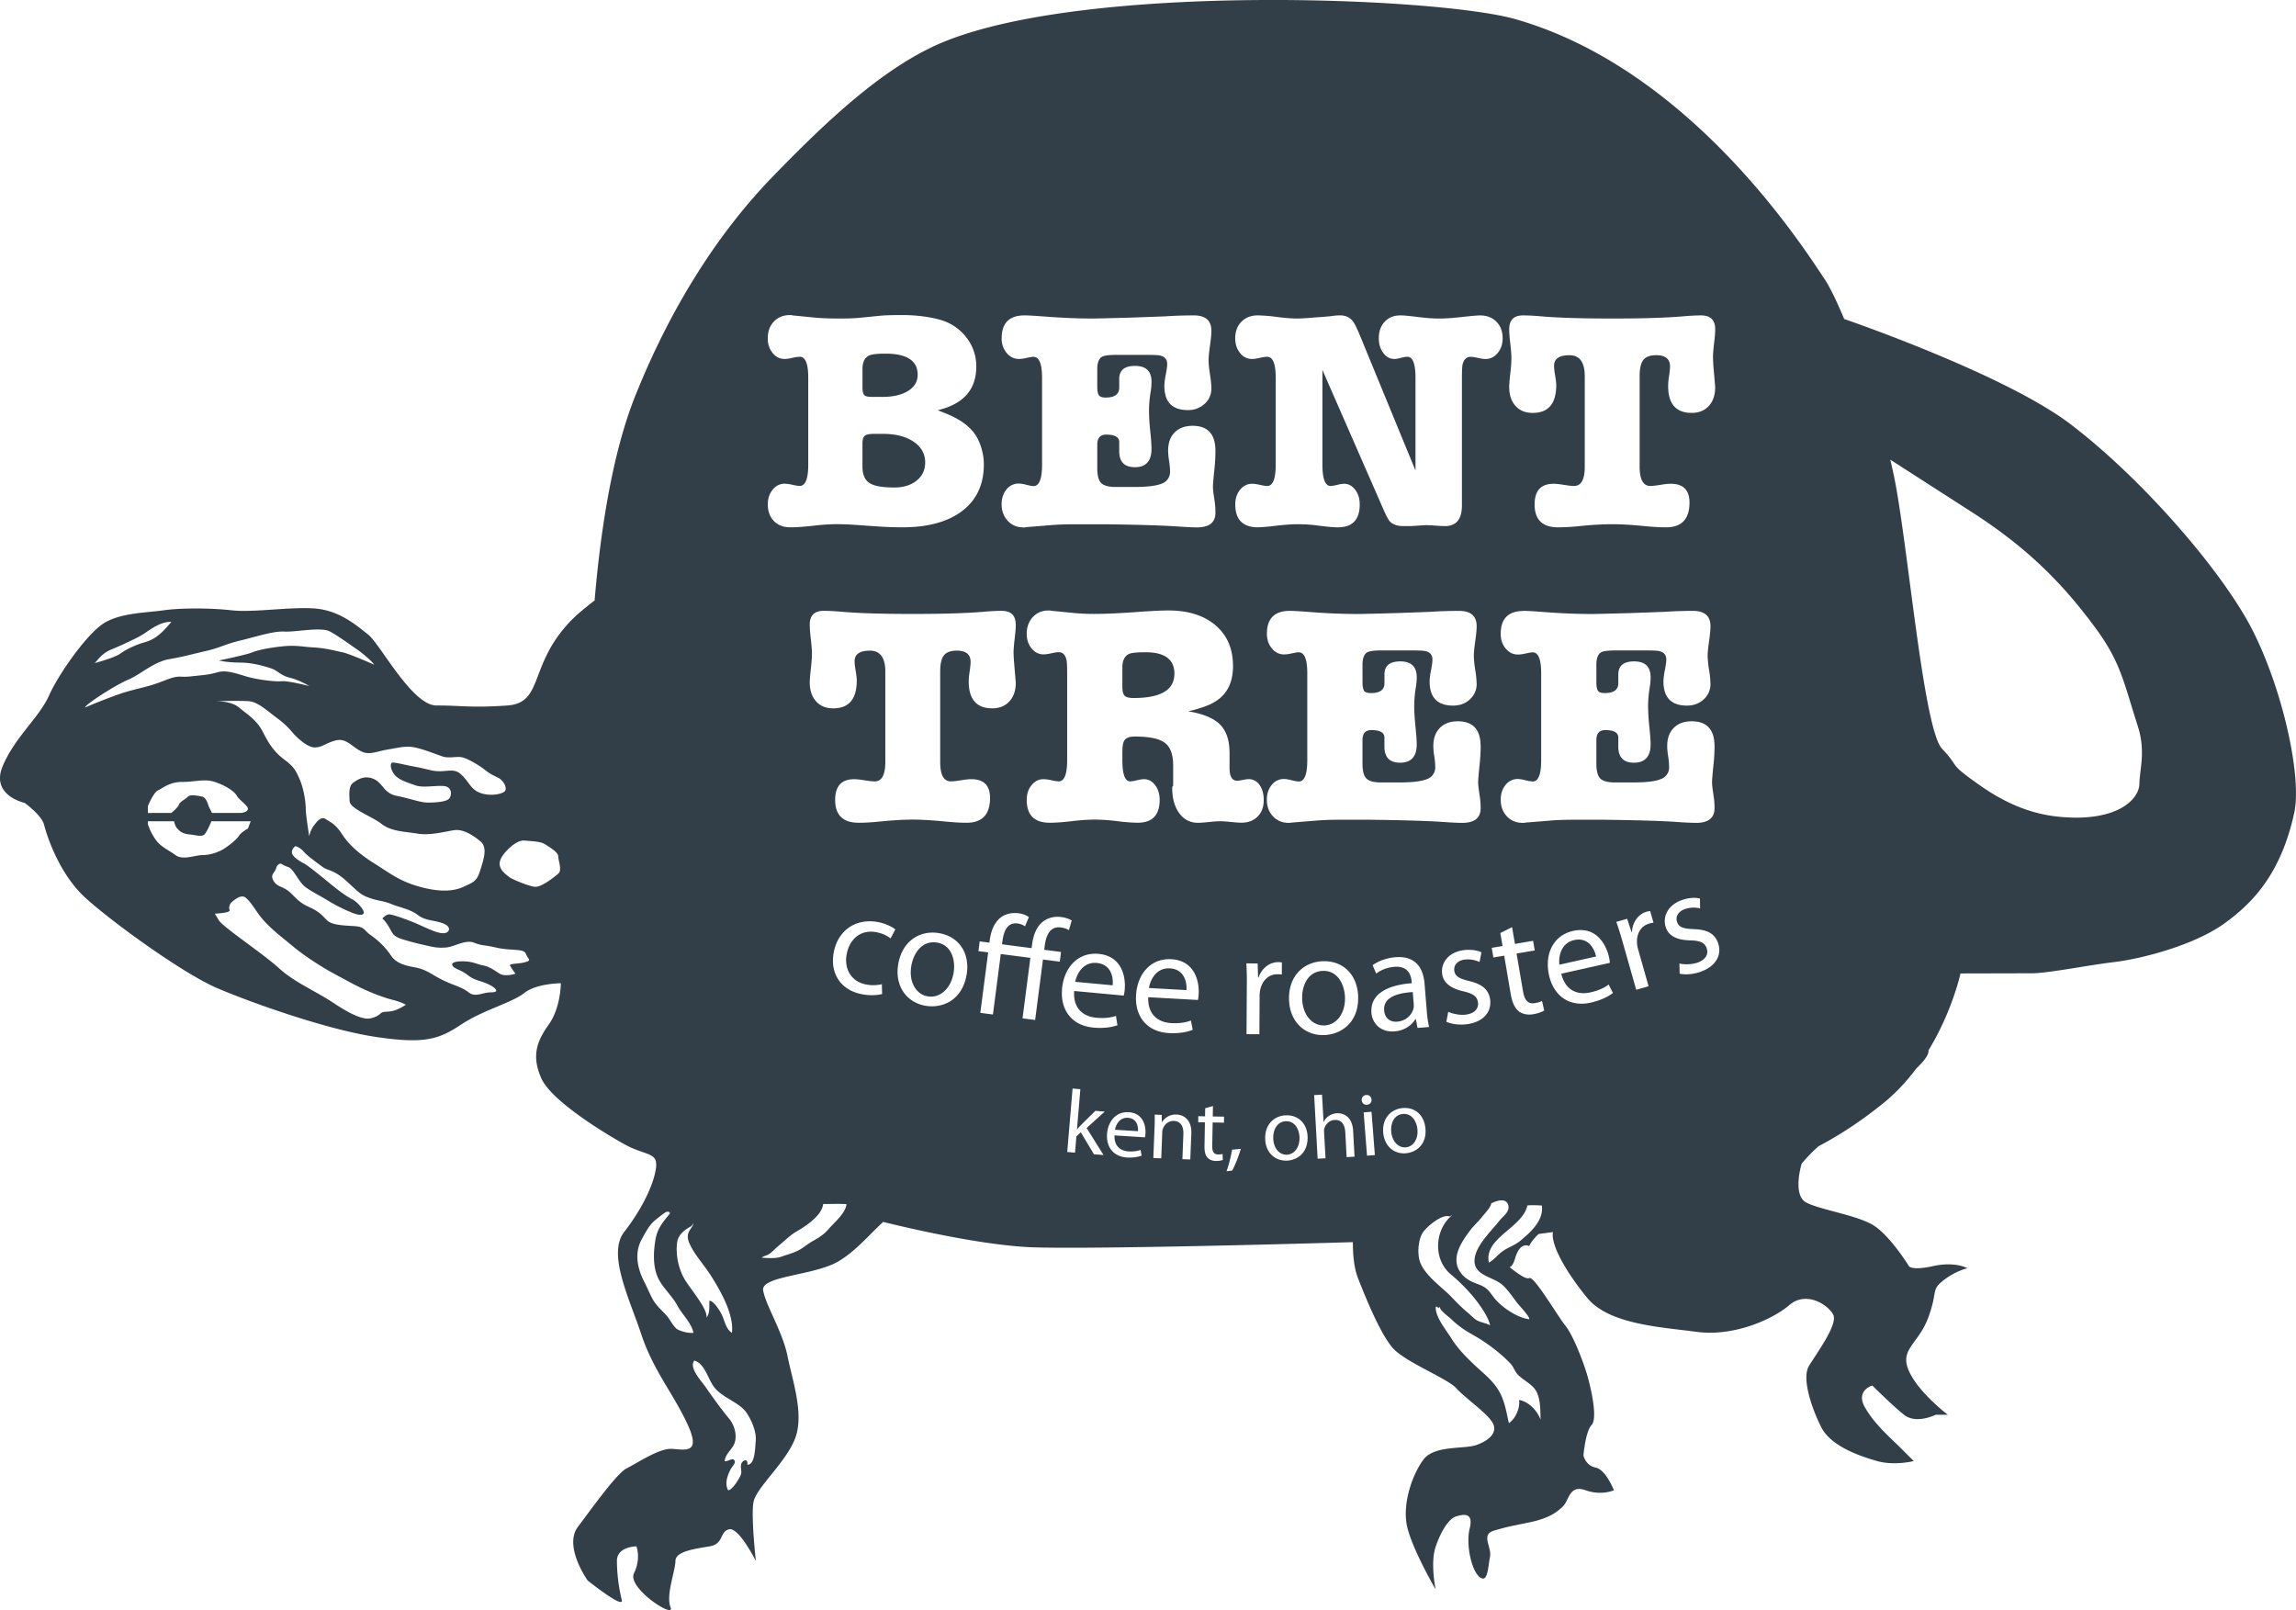 <svg xmlns="http://www.w3.org/2000/svg" viewBox="0 0 120 84.148" fill="#333f48"><path d="M58.948 58.42c-.422-.026-.623.342-.674.625l1.203.075c.021-.257-.066-.671-.529-.7zM45.207 20.677c.055.044.191.066.408.066h.505c.565 0 1.012-.105 1.344-.314s.498-.489.498-.842c0-.737-.565-1.105-1.695-1.105-.413 0-.696.033-.847.099-.228.11-.342.347-.342.71v.974c0 .22.043.358.13.413zm3.773 28.587c-.777-.13-1.237.537-1.351 1.223-.134.799.218 1.478.866 1.586.633.106 1.208-.41 1.345-1.232.104-.618-.076-1.447-.86-1.577zM45.436 25.24c.238.159.673.238 1.304.238.478 0 .867-.12 1.166-.36s.448-.557.448-.95c0-.448-.201-.809-.603-1.082s-.935-.41-1.598-.41h-.489c-.239 0-.397.036-.473.106s-.115.205-.115.401v1.196c0 .416.12.702.359.86zm11.887 25.087c-.685-.064-1.032.526-1.128.986l1.956.182c.047-.418-.074-1.097-.828-1.168zm2.55-16.238c-.437 0-.721.027-.852.082-.241.11-.361.347-.361.71v.99c0 .253.041.418.123.495s.238.115.467.115c1.42 0 2.13-.423 2.13-1.27 0-.748-.502-1.122-1.507-1.122zm13.443 24.132c-.48.049-.644.518-.601.943.05.494.368.838.769.798.392-.04.648-.438.597-.947-.039-.383-.278-.844-.764-.794zm-6.098.379c-.482.011-.682.467-.672.894.012.497.303.865.706.855.394-.01.68-.387.667-.898-.009-.384-.213-.863-.701-.85zm-6.078-7.99c-.687-.038-1.012.564-1.091 1.026l1.961.11c.031-.419-.114-1.093-.87-1.136zm21.132-1.477c-.671.15-.82.818-.771 1.285l1.917-.428c-.084-.412-.408-1.022-1.147-.857zm-13.129 1.609c-.786.024-1.107.769-1.086 1.464.025.81.503 1.408 1.16 1.387.642-.02 1.104-.639 1.078-1.472-.019-.627-.357-1.404-1.152-1.379zm3.876 2.654c.488-.04.775-.369.857-.691a.73.73 0 0 0 .013-.216l-.052-.64c-.732.044-1.552.24-1.495.957.036.441.342.616.677.59z"/><path d="M117.75 32.979c-1.563-3.094-5.794-7.969-9.545-10.817-3.468-2.633-11.796-5.482-11.82-5.491-.397-.951-.767-1.713-1.057-2.139-.987-1.449-6.911-10.909-16.137-13.534-3.99-1.136-22.232-1.91-29.837 1.178-3.166 1.286-6.245 4.251-8.959 7.045s-5.247 6.611-7.19 11.461c-1.234 3.078-1.835 7.237-2.128 10.699-.566.437-1.013.818-1.297 1.12-2.166 2.293-1.359 4.237-3.27 4.371s-2.421-.007-3.694 0-2.931-3.192-3.568-3.701-1.529-1.274-2.803-1.37-3.185.223-4.331.096-2.675-.128-3.567 0-2.166.127-3.058.637-2.42 2.676-2.93 3.823S.775 38.521.137 40.049s1.147 1.911 1.147 1.911.892.636 1.02 1.146.764 2.549 2.165 3.822 5.096 3.95 6.88 4.714 5.733 2.166 8.281 2.549 3.312.127 4.459-.637 2.675-1.148 3.312-1.656 1.912-.51 1.912-.51 0 1.275-.638 2.166-.892 1.656-.382 2.804 3.185 2.802 4.332 3.439 1.784.383 1.656 1.274-.764 2.166-1.656 3.313.255 3.439.892 5.351 1.656 3.058 2.421 4.713-.255 1.274-.893 1.274-1.784.764-2.293 1.019-1.784 2.039-2.548 3.058.51 2.803.51 2.803 1.911 1.529 1.784 1.02a8.86 8.86 0 0 1-.255-2.038c0-.766 1.019-.766 1.019-.766s.255.637-.127 1.402 2.166 2.421 1.911 1.785.255-1.912.255-2.421 1.019-.637 1.783-.766.509-.764 1.019-.891 1.402 1.657 1.402 1.657-.255-2.294-.128-3.058 1.656-2.04 2.166-3.313-.127-3.058-.382-4.332-1.147-2.675-1.275-3.44 2.676-.765 3.95-1.528c.892-.536 1.536-1.321 2.322-2.052 2.478.613 5.735 1.262 7.864 1.329 2.553.08 10.295-.082 16.686-.272-.002.585.048 1.319.265 1.877.425 1.091 1.168 2.896 1.805 3.64s2.856 1.591 3.339 2.123 1.627 1.304 1.904 1.82-.253.942-.89 1.153-2.166.001-2.729.744-1.093 2.23-.881 3.398 1.513 3.397 1.513 3.397-.29-1.381 0-2.231.706-1.487 1.083-1.593.908-.213.696.638.105 2.23.53 2.548.424-.53.531-1.061-.51-1.168.222-1.38.801-.213 1.829-.425 1.452-.531 1.771-.849.319-1.135 1.169-.833 1.486 0 1.486 0-.424-1.079-.956-1.184-.637-.637-.637-.637.107-1.255.425-1.583-.001-1.814-.212-2.557-.744-2.126-1.168-2.656-1.632-2.605-1.878-2.47c-.165.09-.693-.301-1.026-.572.091-.02.194-.141.291-.472.269-.909.735-.625.735-.625s.074-.243.492-.636l.747-.1c-.12.641.643 2.036 1.785 3.431 1.148 1.402 3.823 1.528 5.734 1.784s3.949-.637 4.84-1.401 2.039 0 2.293.509-.892 2.038-1.273 2.676.128 2.166.637 3.185 2.038 1.529 2.931 1.784 1.912 0 1.912 0l-.638-.637c-.637-.637-1.401-1.274-1.911-2.165s.382-1.147.382-1.147 1.02 1.019 1.657 1.529 1.656 0 1.656 0h.637s-1.528-1.146-2.038-2.293.51-1.402 1.019-2.803.127-1.402.764-1.911 1.274-.652 1.274-.652-.637-.367-1.783-.113-1.274 0-1.274 0-1.019-1.656-1.911-2.166-2.676-.765-3.439-1.147-.255-2.038-.255-2.038.353-.442.879-.909c1.246-.658 2.331-1.4 3.377-2.243.672-.543 1.243-1.165 1.723-1.807l.136-.136c.391-.391.529-.649.518-.834 1.249-2.052 1.668-4.013 1.668-4.013l3.669-.009c.817.018 2.933-.415 4.365-.586s4.177-.875 5.766-2.023c1.421-1.028 2.933-2.53 3.642-5.767.413-1.889-.594-6.417-2.156-9.51zm-96.358 6.049c.433 0 1.406.396 1.73.505s.685 0 .973.036.901.397 1.225.649.433.288.721.432.504.577.324.721-.756.252-1.261.071-.577-.577-1.01-.973-.829-.036-1.586-.216-.468-.108-1.01-.217-.793-.18-.973-.18-.108.432.144.685.649.361 1.045.504 1.01 0 1.479.036.432.541.252.685-.685.18-1.082.18-.937-.216-1.622-.35-.721-.659-1.19-.876-.829 0-1.082.181-.216.577-.195.973 1.168.793 1.673 1.19 1.226.396 1.875.504 1.442-.107 1.91-.179.973.252 1.37.576.18.937 0 1.514-.325.613-.866.864-1.262.289-2.307 0-1.514-.684-2.379-1.225-1.37-1.046-1.694-1.551-.613-.612-.829-.756-.396.036-.613.325-.252.576-.252.576-.18-1.118-.18-1.406-.072-1.009-.324-1.586-.36-.685-.829-1.045-.757-.757-1.082-1.405-.829-.938-1.261-1.298c-.391-.326-1.105-.328-1.239-.325.169-.004 1.278-.033 1.743 0 .505.036.974.506 1.515.902s.757.721.901.865.649.649 1.045.649.541-.216 1.082-.361.829.289 1.295.541.796.036 1.445-.072.685-.144 1.118-.144zm-8.436 3.244c0 .18-.361.216-.361.216h-1.514l-.18-.36s-.108-.441-.325-.491-.649-.13-.757 0-.397.238-.469.418-.397.433-.397.433H7.73v-.36s.289-.721.541-.829.577-.433 1.261-.433 1.154-.18 1.695 0 1.009.475 1.153.724.577.502.577.682zm-7.138-8.327c.613-.252 1.37-.613 1.658-.793s.901-.685 1.478-.649c0 0-.324.397-.577.613s-.469.358-.865.467-.937.361-1.225.577c-.264.199-1.194.457-1.348.499.111-.054.306-.479.879-.715zm-1.37 3.028c0-.144 1.55-1.153 2.235-1.442s1.334-.937 2.163-1.081 1.298-.288 1.947-.433 1.008-.361 1.766-.541 1.731-.504 2.307-.468 1.911-.258 2.38-.003 1.046.687 1.37.904.865.685.937.829c0 0-1.297-.577-1.658-.649s-.865-.217-1.514-.253-.937-.144-1.802-.036-1.19.216-1.478.324-1.658.397-1.658.397.432.108 1.117.108 1.334.217 1.623.307.504.378.974.487 1.009.433 1.009.433-1.117-.288-1.442-.253-1.19-.072-1.731-.216-1.117-.397-1.622-.252-.757.144-1.405.216-.541-.109-1.37.217-1.188.36-1.946.576-2.199.829-2.199.829zm4.722 7.715c-.396-.289-.757-.414-1.045-.819s-.396-.803-.396-.803v-.144H9.1s.036.253.181.397.252.251.613.289.649.144.793 0 .36-.685.36-.685h.18 1.875l-.144.379s-.36.2-.468.379-.505.504-.793.684-.721.325-1.118.325-1.009.288-1.406 0zm11.356 8.147c-.325.073-.505 0-.649.144s-.505.288-.757.252-.685-.145-1.658-.794-2.055-1.081-2.884-1.838-2.92-2.143-3.136-2.495l-.216-.353s.829-.036.775-.18-.018-.325.162-.469.469-.361.685-.18.396.468.649.829.649.757 1.225 1.226.937.793 1.658 1.263 1.01.612 1.947 1.117 1.766.792 2.199.9a2.99 2.99 0 0 1 .685.253s-.361.252-.685.325zm6.957-2.559c-.324.108-.865.071-.829.18a2.92 2.92 0 0 0 .288.432s-.54.181-.829 0-.504-.361-.865-.432-.541-.215-1.081-.215-.614.143-.469.286.396.162.757.442.65.279 1.045.46.649.433.18.433-.829.287-1.19 0-.793-.36-1.37-.649-.829-.54-1.406-.649-1.009-.216-1.297-.649-.685-.793-1.046-1.045-.289-.433-.865-.469-1.153-.053-1.406-.297-.396-.46-.973-.713-.757-.603-1.081-.842-.577-.204-.757-.527.072-.397.144-.65.252-.234.252-.234a2.32 2.32 0 0 0 .433.198c.252.145.505.762.83 1.012s.72.43 1.189.719a8.57 8.57 0 0 0 1.298.649c.289.109.541.144.577 0s-.325-.576-.613-.721-.721-.467-1.118-.792-1.189-.974-1.37-1.064-.613-.342-.649-.558.18-.361.18-.361.253.072.432.289.687.576.974.792.575.133 1.225.715.721.727 1.226.908.721.144 1.154.324.974.263 1.37.564.756.266 1.225.41.469.361.36.469-.324.108-.649 0-.829-.361-1.19-.505-1.045-.397-1.225-.397-.36.216-.36.216.18.145.36.469.217.469.685.613.613.18 1.082.289.721.18 1.189.144 1.009-.431 1.478-.251.433.09 1.19.262 1.405.027 1.514.315.324.325 0 .433zm1.694-4.615c-.216.18-.877.721-1.232.684s-1.255-.431-1.327-.504-.505-.325-.505-.703.505-.811.505-.811.432-.433.792-.397.829.034 1.082.197.685.416.685.633.217.721 0 .9zm49.747-27.801c-.031-.273-.045-.492-.045-.655 0-.481.241-.721.725-.721.253 0 .572.016.956.049.879.077 2.11.114 3.694.114 1.593 0 2.829-.038 3.709-.114.384-.033.697-.049.939-.049.495 0 .743.241.743.721 0 .163-.019.407-.058.729s-.058.565-.058.729c0 .175.017.437.049.786l.066.787c0 .415-.114.743-.336.983s-.522.36-.894.36c-.819 0-1.229-.47-1.229-1.409 0-.131.016-.306.049-.525a3.71 3.71 0 0 0 .05-.491c0-.393-.241-.59-.721-.59-.318 0-.541.082-.672.246s-.196.448-.196.852v4.719c0 .677.186 1.016.557 1.016.12 0 .297-.019.532-.058s.413-.057.533-.057c.656 0 .984.328.984.984 0 .862-.41 1.294-1.229 1.294-.318 0-.694-.022-1.131-.065-.656-.066-1.219-.098-1.688-.098a16.96 16.96 0 0 0-1.688.098c-.426.044-.803.065-1.131.065-.819 0-1.228-.399-1.228-1.196 0-.721.332-1.081.998-1.081.12 0 .298.019.533.057s.412.058.532.058c.372 0 .558-.338.558-1.016v-4.719c0-.732-.267-1.098-.803-1.098s-.802.186-.802.557a3.23 3.23 0 0 0 .057.5c.038.225.058.391.058.5 0 .972-.41 1.458-1.229 1.458-.382 0-.684-.123-.902-.368s-.327-.577-.327-.991c0-.142.021-.399.065-.771.033-.284.05-.546.05-.786a9.3 9.3 0 0 0-.07-.803zm.711 14.066c.186 0 .564.022 1.135.066a32.43 32.43 0 0 0 2.481.098c.078 0 .735-.016 1.973-.049l1.776-.065a21.11 21.11 0 0 1 1.478-.049c.613 0 .92.268.92.803 0 .175-.025.432-.073.771s-.075.595-.075.77a5.35 5.35 0 0 0 .075.746 5.36 5.36 0 0 1 .073.729c0 .317-.118.585-.352.803s-.527.328-.877.328c-.819 0-1.229-.421-1.229-1.261a3.28 3.28 0 0 1 .074-.59c.049-.251.074-.437.074-.557 0-.24-.126-.388-.377-.442-.088-.022-.317-.033-.688-.033h-1.622c-.361 0-.601.033-.721.098-.164.098-.246.317-.246.655v.918c0 .186.023.325.071.418s.173.139.375.139c.467 0 .701-.173.701-.519v-.212-.243c0-.454.276-.681.826-.681.576 0 .862.278.862.833 0 .152-.014.321-.044.506-.057.359-.088.692-.088.997a11.36 11.36 0 0 0 .066 1.079c.044.435.066.74.066.915 0 .643-.29.964-.869.964-.546 0-.819-.279-.819-.836v-.082-.393c0-.262-.228-.393-.685-.393-.308 0-.462.175-.462.524v1.229c0 .383.069.641.205.778s.39.205.762.205h.95c.699 0 1.189-.06 1.466-.18a.64.64 0 0 0 .418-.639 3.72 3.72 0 0 0-.049-.549c-.033-.213-.05-.391-.05-.533 0-.404.115-.721.344-.951s.54-.344.935-.344c.797 0 1.195.437 1.195 1.311 0 .284-.016.585-.048.902-.056.524-.082.852-.082.983 0 .121.026.355.082.705.032.207.048.42.048.638 0 .514-.323.77-.966.77a16.48 16.48 0 0 1-1.032-.05c-.797-.054-2.07-.092-3.818-.114h-1.459c-.546 0-.998.015-1.359.049l-1.246.1c-.011 0-.032.005-.065.015h-.083c-.338 0-.613-.115-.827-.344s-.32-.519-.32-.869c0-.306.085-.563.254-.77a.8.8 0 0 1 .648-.311 1.78 1.78 0 0 1 .393.066 1.8 1.8 0 0 0 .377.066c.295 0 .442-.371.442-1.114v-4.539c0-.732-.147-1.097-.442-1.097-.066 0-.196.022-.393.065a1.73 1.73 0 0 1-.378.049c-.251 0-.464-.103-.639-.311s-.263-.465-.263-.77c0-.797.401-1.196 1.2-1.196zM66.231 18.646c-.088 0-.216.019-.385.057s-.303.058-.402.058a.78.78 0 0 1-.631-.311c-.169-.208-.254-.465-.254-.77 0-.36.109-.65.328-.869s.502-.328.852-.328a8.84 8.84 0 0 1 .999.082c.437.055.781.082 1.033.082.207 0 .562-.022 1.065-.065.23-.011.491-.033.787-.066.131-.022.272-.033.426-.033.295 0 .524.114.687.345.066.087.186.338.361.753l2.884 7.013v-4.85c0-.732-.143-1.097-.427-1.097a1.48 1.48 0 0 0-.335.057c-.148.038-.259.058-.337.058-.23 0-.423-.103-.581-.311s-.238-.465-.238-.77c0-.36.104-.65.311-.869s.481-.328.82-.328c.175 0 .475.028.901.082s.803.082 1.131.082c.295 0 .638-.022 1.032-.065.59-.066.956-.098 1.098-.098.35 0 .634.109.852.328s.328.508.328.869c0 .306-.088.562-.262.77s-.388.311-.639.311c-.098 0-.229-.019-.393-.058a1.82 1.82 0 0 0-.376-.057c-.219 0-.361.136-.426.409-.024.109-.033.339-.033.688v6.67c0 .721-.295 1.081-.885 1.081-.109 0-.277-.009-.501-.025s-.39-.024-.499-.024c-.012 0-.279.016-.803.049h-.361c-.316 0-.551-.077-.704-.23-.088-.088-.213-.323-.377-.706l-3.161-7.225v4.949c0 .743.142 1.114.427 1.114.075 0 .192-.019.351-.058a1.7 1.7 0 0 1 .352-.057c.229 0 .423.104.582.311s.238.464.238.77c0 .797-.382 1.196-1.147 1.196-.218 0-.579-.032-1.081-.098-.339-.044-.677-.065-1.016-.065-.284 0-.666.027-1.147.081a11.13 11.13 0 0 1-.918.082c-.797 0-1.196-.399-1.196-1.196 0-.306.084-.563.254-.77s.38-.311.631-.311c.099 0 .232.019.402.057s.297.058.385.058c.295 0 .442-.371.442-1.114v-4.539c0-.732-.148-1.097-.442-1.097zm11.013 33.745c-.041-.319-.251-.461-.761-.581-.698-.158-1.054-.475-1.109-.914-.076-.592.348-1.139 1.129-1.238.371-.047.71.009.923.114l-.097.505c-.156-.072-.437-.167-.778-.124-.395.05-.578.305-.543.577.039.303.268.413.771.541.658.156 1.033.431 1.103.978.082.651-.367 1.172-1.224 1.281-.402.051-.787-.007-1.063-.127l.095-.52c.22.096.587.187.92.145.477-.062.676-.325.635-.636zm-9.359-18.302c-.065 0-.196.022-.392.065-.142.032-.268.049-.377.049-.252 0-.465-.103-.639-.311s-.262-.465-.262-.77c0-.797.399-1.196 1.2-1.196.186 0 .564.022 1.134.066.855.066 1.682.098 2.482.098a246.84 246.84 0 0 0 1.972-.049l1.774-.065c.472-.033.965-.049 1.479-.049.615 0 .921.268.921.803 0 .175-.025.432-.073.771s-.074.595-.074.77.024.423.074.746a5.36 5.36 0 0 1 .073.729c0 .317-.118.585-.352.803s-.527.328-.877.328c-.82 0-1.229-.421-1.229-1.261 0-.142.024-.339.074-.59s.073-.437.073-.557c0-.24-.125-.388-.377-.442-.088-.022-.316-.033-.688-.033h-1.623c-.36 0-.6.033-.721.098-.163.098-.246.317-.246.655v.918c0 .186.024.325.071.418s.174.139.376.139c.467 0 .701-.173.701-.519v-.212-.243c0-.454.276-.681.826-.681.574 0 .861.278.861.833 0 .152-.015.321-.044.506a6.17 6.17 0 0 0-.088.997c0 .283.022.643.066 1.079s.065.74.065.915c0 .643-.29.964-.869.964-.546 0-.819-.279-.819-.836v-.082-.393c0-.262-.229-.393-.685-.393-.308 0-.462.175-.462.524v1.229c0 .383.069.641.206.778s.39.205.761.205h.951c.699 0 1.188-.06 1.466-.18a.64.64 0 0 0 .418-.639 3.76 3.76 0 0 0-.049-.549 3.55 3.55 0 0 1-.05-.533c0-.404.115-.721.344-.951s.54-.344.934-.344c.796 0 1.195.437 1.195 1.311 0 .284-.016.585-.049.902-.055.524-.082.852-.082.983 0 .121.027.355.082.705.033.207.049.42.049.638 0 .514-.322.77-.967.77-.207 0-.551-.016-1.032-.05-.797-.054-2.071-.092-3.817-.114h-1.459c-.546 0-.999.015-1.359.049l-1.246.1a.26.26 0 0 0-.065.015h-.083c-.338 0-.614-.115-.827-.344s-.319-.519-.319-.869c0-.306.084-.563.254-.77a.8.8 0 0 1 .647-.311c.087 0 .218.022.393.066s.301.066.376.066c.295 0 .443-.371.443-1.114v-4.539c0-.732-.148-1.097-.443-1.097zM54.023 18.646c-.065 0-.197.022-.393.065-.142.032-.268.049-.377.049-.251 0-.464-.103-.639-.311a1.16 1.16 0 0 1-.262-.77c0-.797.4-1.196 1.2-1.196.186 0 .564.022 1.133.066.855.066 1.682.098 2.482.098.078 0 .734-.016 1.972-.049l1.775-.065c.47-.033.963-.049 1.478-.049.615 0 .921.268.921.803 0 .175-.024.432-.073.77s-.073.595-.073.77.023.423.073.745.073.565.073.729a1.05 1.05 0 0 1-.352.803 1.24 1.24 0 0 1-.878.328c-.818 0-1.228-.421-1.228-1.262a3.23 3.23 0 0 1 .074-.59c.05-.251.074-.437.074-.557 0-.241-.126-.388-.377-.442-.088-.022-.316-.033-.688-.033h-1.623c-.36 0-.601.033-.721.099-.164.098-.246.316-.246.655v.918c0 .186.024.325.072.418s.173.139.375.139c.467 0 .701-.173.701-.519v-.211-.243c0-.454.276-.681.827-.681.574 0 .861.278.861.834a3.37 3.37 0 0 1-.043.506 6.2 6.2 0 0 0-.089.996 11.33 11.33 0 0 0 .066 1.079 11.11 11.11 0 0 1 .066.915c0 .643-.29.964-.868.964-.547 0-.82-.279-.82-.836v-.081-.393c0-.262-.228-.393-.684-.393-.309 0-.463.175-.463.525v1.229c0 .383.068.642.205.778s.39.205.761.205h.951c.699 0 1.188-.06 1.466-.181a.64.64 0 0 0 .419-.639c0-.153-.017-.336-.05-.549a3.71 3.71 0 0 1-.049-.533c0-.404.114-.721.344-.951s.542-.344.934-.344c.797 0 1.195.437 1.195 1.311a8.93 8.93 0 0 1-.048.901c-.055.525-.083.852-.083.984 0 .12.027.355.083.704a4.17 4.17 0 0 1 .048.639c0 .514-.322.77-.967.77-.206 0-.551-.016-1.031-.049-.798-.055-2.071-.093-3.819-.114h-1.458c-.547 0-.999.016-1.36.049l-1.245.1c-.011 0-.034.005-.066.015h-.082c-.339 0-.615-.114-.828-.344s-.32-.518-.32-.868c0-.306.085-.563.254-.77a.8.8 0 0 1 .647-.311 1.83 1.83 0 0 1 .394.066c.174.044.3.066.376.066.295 0 .443-.371.443-1.114v-4.539c0-.732-.148-1.097-.443-1.097zm-.933 14c0 .164-.02.408-.058.729s-.058.565-.058.729c0 .175.017.437.049.787l.066.786c0 .415-.113.743-.337.983s-.522.36-.893.36c-.819 0-1.229-.47-1.229-1.409 0-.131.016-.306.049-.525s.049-.383.049-.492c0-.393-.24-.59-.721-.59-.317 0-.54.082-.672.246s-.196.448-.196.852v4.719c0 .677.185 1.016.557 1.016.12 0 .298-.019.532-.058s.413-.057.533-.057c.656 0 .983.327.983.983 0 .863-.41 1.295-1.229 1.295-.318 0-.694-.023-1.131-.066-.655-.065-1.218-.098-1.687-.098-.481 0-1.043.032-1.688.098-.426.044-.803.066-1.131.066-.82 0-1.229-.4-1.229-1.196 0-.721.333-1.081 1-1.081.12 0 .298.019.532.057s.412.058.533.058c.371 0 .557-.339.557-1.016v-4.719c0-.732-.269-1.098-.803-1.098s-.803.186-.803.557c0 .109.019.276.057.5s.057.391.057.5c0 .972-.41 1.458-1.229 1.458-.382 0-.683-.123-.901-.369s-.328-.576-.328-.991c0-.142.022-.399.065-.77.033-.284.05-.546.05-.787 0-.131-.023-.398-.069-.802a6.22 6.22 0 0 1-.046-.656c0-.48.242-.721.726-.721.253 0 .571.016.957.049.879.077 2.11.114 3.693.114 1.594 0 2.83-.038 3.709-.114.384-.033.698-.049.94-.049.495 0 .742.241.742.721zm-11.291-14a1.94 1.94 0 0 0-.385.057c-.169.038-.303.058-.401.058-.251 0-.462-.103-.631-.311a1.18 1.18 0 0 1-.254-.77c0-.36.106-.652.32-.876s.494-.337.844-.337h.065c.033.011.055.017.066.017l1.163.114c.328.033.765.049 1.311.049.426 0 .765-.012 1.016-.037l1.114-.111c.251-.022.618-.033 1.098-.033.721 0 1.371.077 1.95.23s1.049.457 1.41.911a2.43 2.43 0 0 1 .54 1.551c0 1.203-.672 1.963-2.015 2.281l.41.164c.852.339 1.414.788 1.688 1.345.207.427.312.87.312 1.329 0 1.04-.375 1.847-1.123 2.421s-1.794.861-3.138.861c-.426 0-.874-.016-1.343-.049l-1.164-.082c-.306-.022-.639-.033-1-.033a11.61 11.61 0 0 0-1.146.081c-.503.055-.863.082-1.082.082h-.131c-.35 0-.631-.109-.844-.328s-.32-.508-.32-.869c0-.306.084-.563.254-.77s.38-.311.631-.311a1.96 1.96 0 0 1 .401.057c.169.039.298.058.385.058.296 0 .443-.371.443-1.114v-4.539c0-.732-.147-1.097-.443-1.097zm-6.42 46.372c.036-.475.372-.725.757-.938l.107-.145c-.047.224-.258.354-.29.613-.028.227.063.406.148.576.268.532.717 1.011 1.054 1.544.492.776 1.214 2.024 1.1 2.987-.298-.17-.378-.599-.506-.893-.093-.211-.441-.782-.671-.783-.017.295.039.64-.152.884.052-.335-.435-.978-.601-1.223-.242-.357-.532-.689-.694-1.079a3.26 3.26 0 0 1-.253-1.544zm.044 4.47c-.23-.136-.408-.551-.621-.774-.256-.267-.525-.513-.692-.819-.164-.299-.284-.609-.442-.913-.347-.672-.528-1.487-.132-2.205.177-.321.342-.647.591-.904.062-.063.639-.539.721-.541.049-.002.083-.002.13.006.01.03.011.062.006.094l.108-.109c-.378.48-.719.81-.83 1.443-.105.596-.141 1.301.071 1.878.22.603.781 1.036 1.086 1.618.214.407.747.909.822 1.402a1.77 1.77 0 0 1-.816-.176zm4.073 5.847c-.032.303-.028 1.233-.435 1.215.036-.307-.178-.276-.295-.097-.092.14.005.413-.032.57-.051.213-.489.896-.681.859-.194-.356-.023-.803.147-1.114.084-.153.336-.363.126-.496-.076-.049-.321.123-.454.096.047-.428.435-.624.537-1.003.118-.436-.058-.927-.298-1.217-.447-.537-.847-1.103-1.258-1.691-.206-.296-.854-.969-.568-1.346l-.004-.001.036-.036c-.012.013-.022.025-.032.037.563.136.727 1.03 1.083 1.44.463.535 1.274.748 1.639 1.271.29.416.54 1.034.49 1.514zm3.815-11.105c-.23.267-.483.44-.796.611-.222.12-.408.27-.622.414-.292.196-.718.302-1.036.418-.308.111-.71.081-1.041.058.1-.097.22-.096.342-.168.21-.125.35-.303.516-.437.319-.259.631-.584.988-.784.489-.275 1.31-.849 1.359-1.415h-.036c.417 0 .842-.018 1.256.005-.043.47-.631.952-.929 1.299zm3.234-15.182c-.142-.114-.371-.253-.731-.325-.832-.166-1.406.366-1.556 1.116-.167.84.269 1.464.988 1.609a1.93 1.93 0 0 0 .844-.011l.014.517a2.59 2.59 0 0 1-1.085.001c-1.094-.219-1.658-1.103-1.437-2.212.224-1.117 1.152-1.782 2.336-1.546.39.079.715.245.876.379zm3.976 1.884c-.226 1.35-1.266 1.78-2.141 1.634-.981-.164-1.628-1.016-1.435-2.169.203-1.214 1.13-1.796 2.132-1.628 1.047.176 1.629 1.055 1.444 2.164zm4.87-.671l-.88-.114-.41 3.161-.659-.086.41-3.161-1.547-.2-.41 3.161-.659-.086.41-3.161-.508-.066.065-.508.508.066.015-.113c.067-.516.245-.939.572-1.199.24-.184.56-.273.969-.221a1.19 1.19 0 0 1 .507.197l-.202.483a.87.87 0 0 0-.382-.15c-.523-.068-.725.361-.8.937l-.02.151 1.547.201.022-.175c.067-.516.242-.971.591-1.226.281-.21.628-.265.931-.225.243.031.44.111.554.18l-.15.504c-.1-.059-.224-.114-.421-.139-.561-.073-.769.401-.843.969l-.026.198.879.114zm.117 1.41c.104-1.111.839-1.918 1.912-1.818 1.211.113 1.424 1.192 1.363 1.87-.013.137-.03.235-.052.31l-2.588-.24c-.069.907.468 1.332 1.145 1.396.479.045.784-.012 1.037-.095l.078.491c-.246.084-.669.175-1.255.121-1.134-.105-1.741-.922-1.639-2.034zm2.168 8.695l-.504-.042-.685-1.149-.23.216-.071.851-.407-.034.279-3.317.406.035-.175 2.093.008.001c.063-.075.146-.167.218-.241l.734-.723.49.04-.947.858zm2.191-1.117a.97.97 0 0 1-.027.191l-1.59-.1c-.026.558.311.809.727.835.295.018.48-.022.635-.077l.055.299c-.149.056-.406.12-.766.098-.697-.044-1.085-.533-1.042-1.217s.479-1.191 1.138-1.15c.744.047.896.705.87 1.121zm2.343 1.349l-.412-.016.051-1.307c.014-.366-.11-.676-.499-.691-.268-.011-.486.173-.569.4-.022.05-.034.121-.036.191l-.053 1.363-.413-.016.065-1.654a7.7 7.7 0 0 0 .005-.615l.367.014.008.376.01.001a.84.84 0 0 1 .766-.393c.313.013.794.219.764.996zm-1.002-7.128c.481.027.783-.04 1.034-.133l.095.487c-.243.095-.663.201-1.25.168-1.137-.065-1.775-.858-1.712-1.973s.768-1.946 1.844-1.887c1.213.068 1.467 1.139 1.429 1.818-.007.138-.021.235-.04.312l-2.595-.145c-.036.908.516 1.315 1.194 1.353zm2.762 5.205l-.591-.011-.022 1.223c-.005.281.072.442.301.448a.81.81 0 0 0 .239-.024l.013.314c-.08.027-.208.052-.367.05-.192-.004-.346-.072-.441-.181-.111-.129-.154-.331-.149-.599l.022-1.237-.351-.007.005-.315.353.007.007-.423.406-.115-.01.545.59.01zm.426 2.505l-.291.032c.105-.281.234-.782.287-1.125l.46-.045c-.115.398-.325.918-.456 1.137zm-.066-18.219c-.251-.028-.437-.041-.557-.041-.131 0-.326.014-.582.041s-.451.041-.582.041c-.404 0-.728-.167-.974-.5s-.369-.773-.369-1.319c0-.055.016-.093.049-.115v-.951-.115c0-.568-.145-.961-.435-1.18s-.811-.328-1.564-.328c-.307 0-.498.082-.574.246-.056.109-.082.311-.082.607v.376c0 .743.136 1.114.41 1.114a1.68 1.68 0 0 0 .352-.058c.158-.038.281-.057.368-.057.23 0 .424.104.582.311s.237.465.237.77c0 .796-.383 1.196-1.147 1.196a9.29 9.29 0 0 1-1.065-.082 9.76 9.76 0 0 0-1.163-.082c-.35 0-.754.027-1.213.082s-.847.082-1.163.082c-.798 0-1.196-.4-1.196-1.196 0-.306.084-.563.254-.77s.38-.311.63-.311a2.04 2.04 0 0 1 .41.057c.174.038.301.058.377.058.294 0 .442-.371.442-1.114v-4.539c0-.349-.011-.573-.033-.672-.055-.284-.191-.426-.41-.426-.088 0-.216.019-.385.057a1.95 1.95 0 0 1-.402.057c-.251 0-.461-.103-.63-.311s-.254-.465-.254-.77c0-.35.107-.639.32-.869s.489-.344.827-.344a.52.52 0 0 1 .148.016l1.163.114c.328.033.678.049 1.049.049.646 0 1.459-.038 2.442-.114.655-.044 1.141-.066 1.458-.066 1.037 0 1.86.26 2.466.779s.909 1.229.909 2.126c0 .821-.284 1.423-.852 1.806-.317.219-.814.405-1.492.559.787.131 1.344.363 1.672.698s.491.829.491 1.485v.574.197c0 .448.13.673.39.673.065 0 .165-.013.3-.041s.236-.041.301-.041a.68.68 0 0 1 .576.302c.146.203.219.467.219.795 0 .36-.106.647-.32.86s-.495.32-.844.32c-.12 0-.306-.014-.557-.041zm1.504 9.12l-.012 1.972-.673-.004.016-2.546a16.61 16.61 0 0 0-.024-1.154l.589.004.025.734h.024c.17-.496.585-.806 1.036-.803.069 0 .123.008.183.016l-.003.634c-.069-.015-.138-.015-.23-.016-.474-.002-.812.347-.908.851a1.97 1.97 0 0 0-.025.313zm1.408 8.577c-.609.015-1.099-.423-1.117-1.139-.019-.755.472-1.213 1.095-1.228.652-.017 1.105.445 1.122 1.135.02.839-.556 1.22-1.1 1.233zm3.14-.183l-.071-1.302c-.02-.365-.173-.661-.56-.64-.268.015-.463.212-.531.437-.02.062-.021.123-.017.198l.075 1.367-.412.023-.182-3.325.412-.022.079 1.418h.008a.79.79 0 0 1 .279-.312c.118-.077.261-.127.415-.135.305-.017.803.144.844.921l.074 1.348zm-1.18-6.378c-.993.03-1.795-.678-1.831-1.847-.038-1.231.757-1.982 1.773-2.013 1.062-.033 1.804.716 1.839 1.839.043 1.368-.894 1.993-1.78 2.021zm1.969 3.408a.25.25 0 0 1 .238-.277c.148-.011.261.093.272.238s-.078.26-.243.273c-.149.011-.256-.094-.267-.234zm.276 2.895l-.176-2.263.411-.032.175 2.264zm.231-7.464c-.072-.89.682-1.443 2.108-1.55l-.006-.076c-.025-.297-.153-.847-.907-.779-.351.028-.701.156-.945.353l-.188-.438c.288-.215.728-.381 1.193-.418 1.127-.09 1.464.657 1.522 1.388l.111 1.379a6.27 6.27 0 0 0 .124.88l-.602.048-.091-.461-.023.002c-.182.306-.557.597-1.084.639-.746.061-1.17-.434-1.213-.968zm.619 6.284c-.076-.751.379-1.244.998-1.307.649-.067 1.134.36 1.204 1.046.084.835-.461 1.258-1.002 1.313-.607.062-1.128-.338-1.201-1.052zm1.942 6.788c-.192-.457-.118-1.288.166-1.649.251-.321.981-.917 1.351-.784l.144-.071c-.934.772-1.004 2.316-.079 3.093a9.35 9.35 0 0 1 1.159 1.152c.282.337.824 1.068.897 1.517-.181-.115-.517-.153-.71-.276-.155-.097-.304-.263-.439-.374-.311-.257-.574-.522-.856-.818-.525-.548-1.333-1.076-1.634-1.79zm6.023 6.652c.254.41.249 1.03.253 1.533-.171-.463-.601-.93-1.119-1.029.054.431-.187.983-.534 1.215-.118-.498-.207-1.113-.474-1.599-.326-.598-.767-.923-1.263-1.385-.466-.433-.945-.919-1.276-1.457-.253-.41-.851-1.121-.809-1.636.093-.028.09.023.139.068l.072-.072c-.004.194.461.511.607.651.331.323.676.565 1.084.792a9.16 9.16 0 0 1 1.667 1.195c.121.114.254.237.364.363.143.164.179.33.307.486.259.315.765.526.983.876zm-1-4.607c.134.178.696.756.665.893-.627-.064-1.489-.655-1.861-1.149-.301-.398-.357-.514-.864-.699-.346-.125-.652-.29-.868-.594-.524-.735.027-1.553.458-2.142.226-.307.468-.509.704-.807.16-.204.394-.425.453-.674-.015.005-.028.01-.03.011l.037-.036c-.001.009-.004.017-.006.026.02-.006.045-.012.051-.015.245-.127.709-.258.821.098.115.365-.267.592-.443.818-.397.509-1.155 1.225-1.29 1.893-.202.995.913 1.015 1.436 1.479.262.232.527.618.74.899zm.2-3.209c-.288.239-.607.328-.914.541-.257.178-.474.473-.732.603-.272-1.296 1.757-1.812 2.012-2.984l-.016.004-.055.027c.006-.012.027-.02.055-.027l.018-.008-.002.005c.171-.033.596-.008.755 0 .117.788-.622 1.425-1.121 1.839zm.675-11.837c-.309.052-.575-.011-.763-.157-.216-.173-.346-.484-.42-.914l-.338-1.989-.566.095-.086-.504.566-.096-.116-.679.615-.306.149.874.949-.161.086.504-.95.161.336 1.968c.076.452.248.686.617.623.181-.031.284-.063.377-.11l.116.5c-.121.067-.316.147-.572.191zm3.007-.606c-1.112.248-1.94-.342-2.184-1.431s.208-2.083 1.261-2.318c1.186-.264 1.722.696 1.87 1.36.03.135.044.233.045.311l-2.537.567c.213.885.855 1.125 1.519.976.47-.105.743-.251.958-.41l.224.443c-.208.157-.582.373-1.156.501zm3.051-4.13c-.456.129-.683.559-.633 1.07.01.093.033.205.063.308l.538 1.897-.646.184-.696-2.448c-.119-.419-.229-.777-.345-1.102l.566-.161.231.697.021-.006c.026-.524.338-.938.771-1.062.066-.018.12-.025.181-.035l.174.61c-.071.005-.137.024-.225.049zm2.66 2.526c-.384.131-.773.152-1.068.092l-.012-.53a1.9 1.9 0 0 0 .932-.045c.454-.157.595-.455.493-.751-.105-.304-.34-.402-.862-.416-.716-.013-1.129-.251-1.272-.671-.194-.564.109-1.185.855-1.441.354-.122.697-.134.927-.075l.007.515a1.43 1.43 0 0 0-.788.035c-.376.13-.505.416-.414.676.099.289.347.35.864.374.677.018 1.1.212 1.279.733.213.622-.122 1.222-.939 1.503zm22.96-9.825c-.018.816-1.18 1.997-4.148 1.72-.909-.086-2.341-.354-4.148-1.619s-1.019-.893-2.014-1.935c-.884-.925-1.614-8.766-2.283-12.947-.083-.525-.167-.993-.249-1.382a27.16 27.16 0 0 0-.179-.787l4.017 2.584c3.015 1.903 4.908 3.776 6.677 6.171 1.345 1.819 1.489 2.817 2.24 5.163.427 1.332.105 2.217.087 3.031z"/></svg>